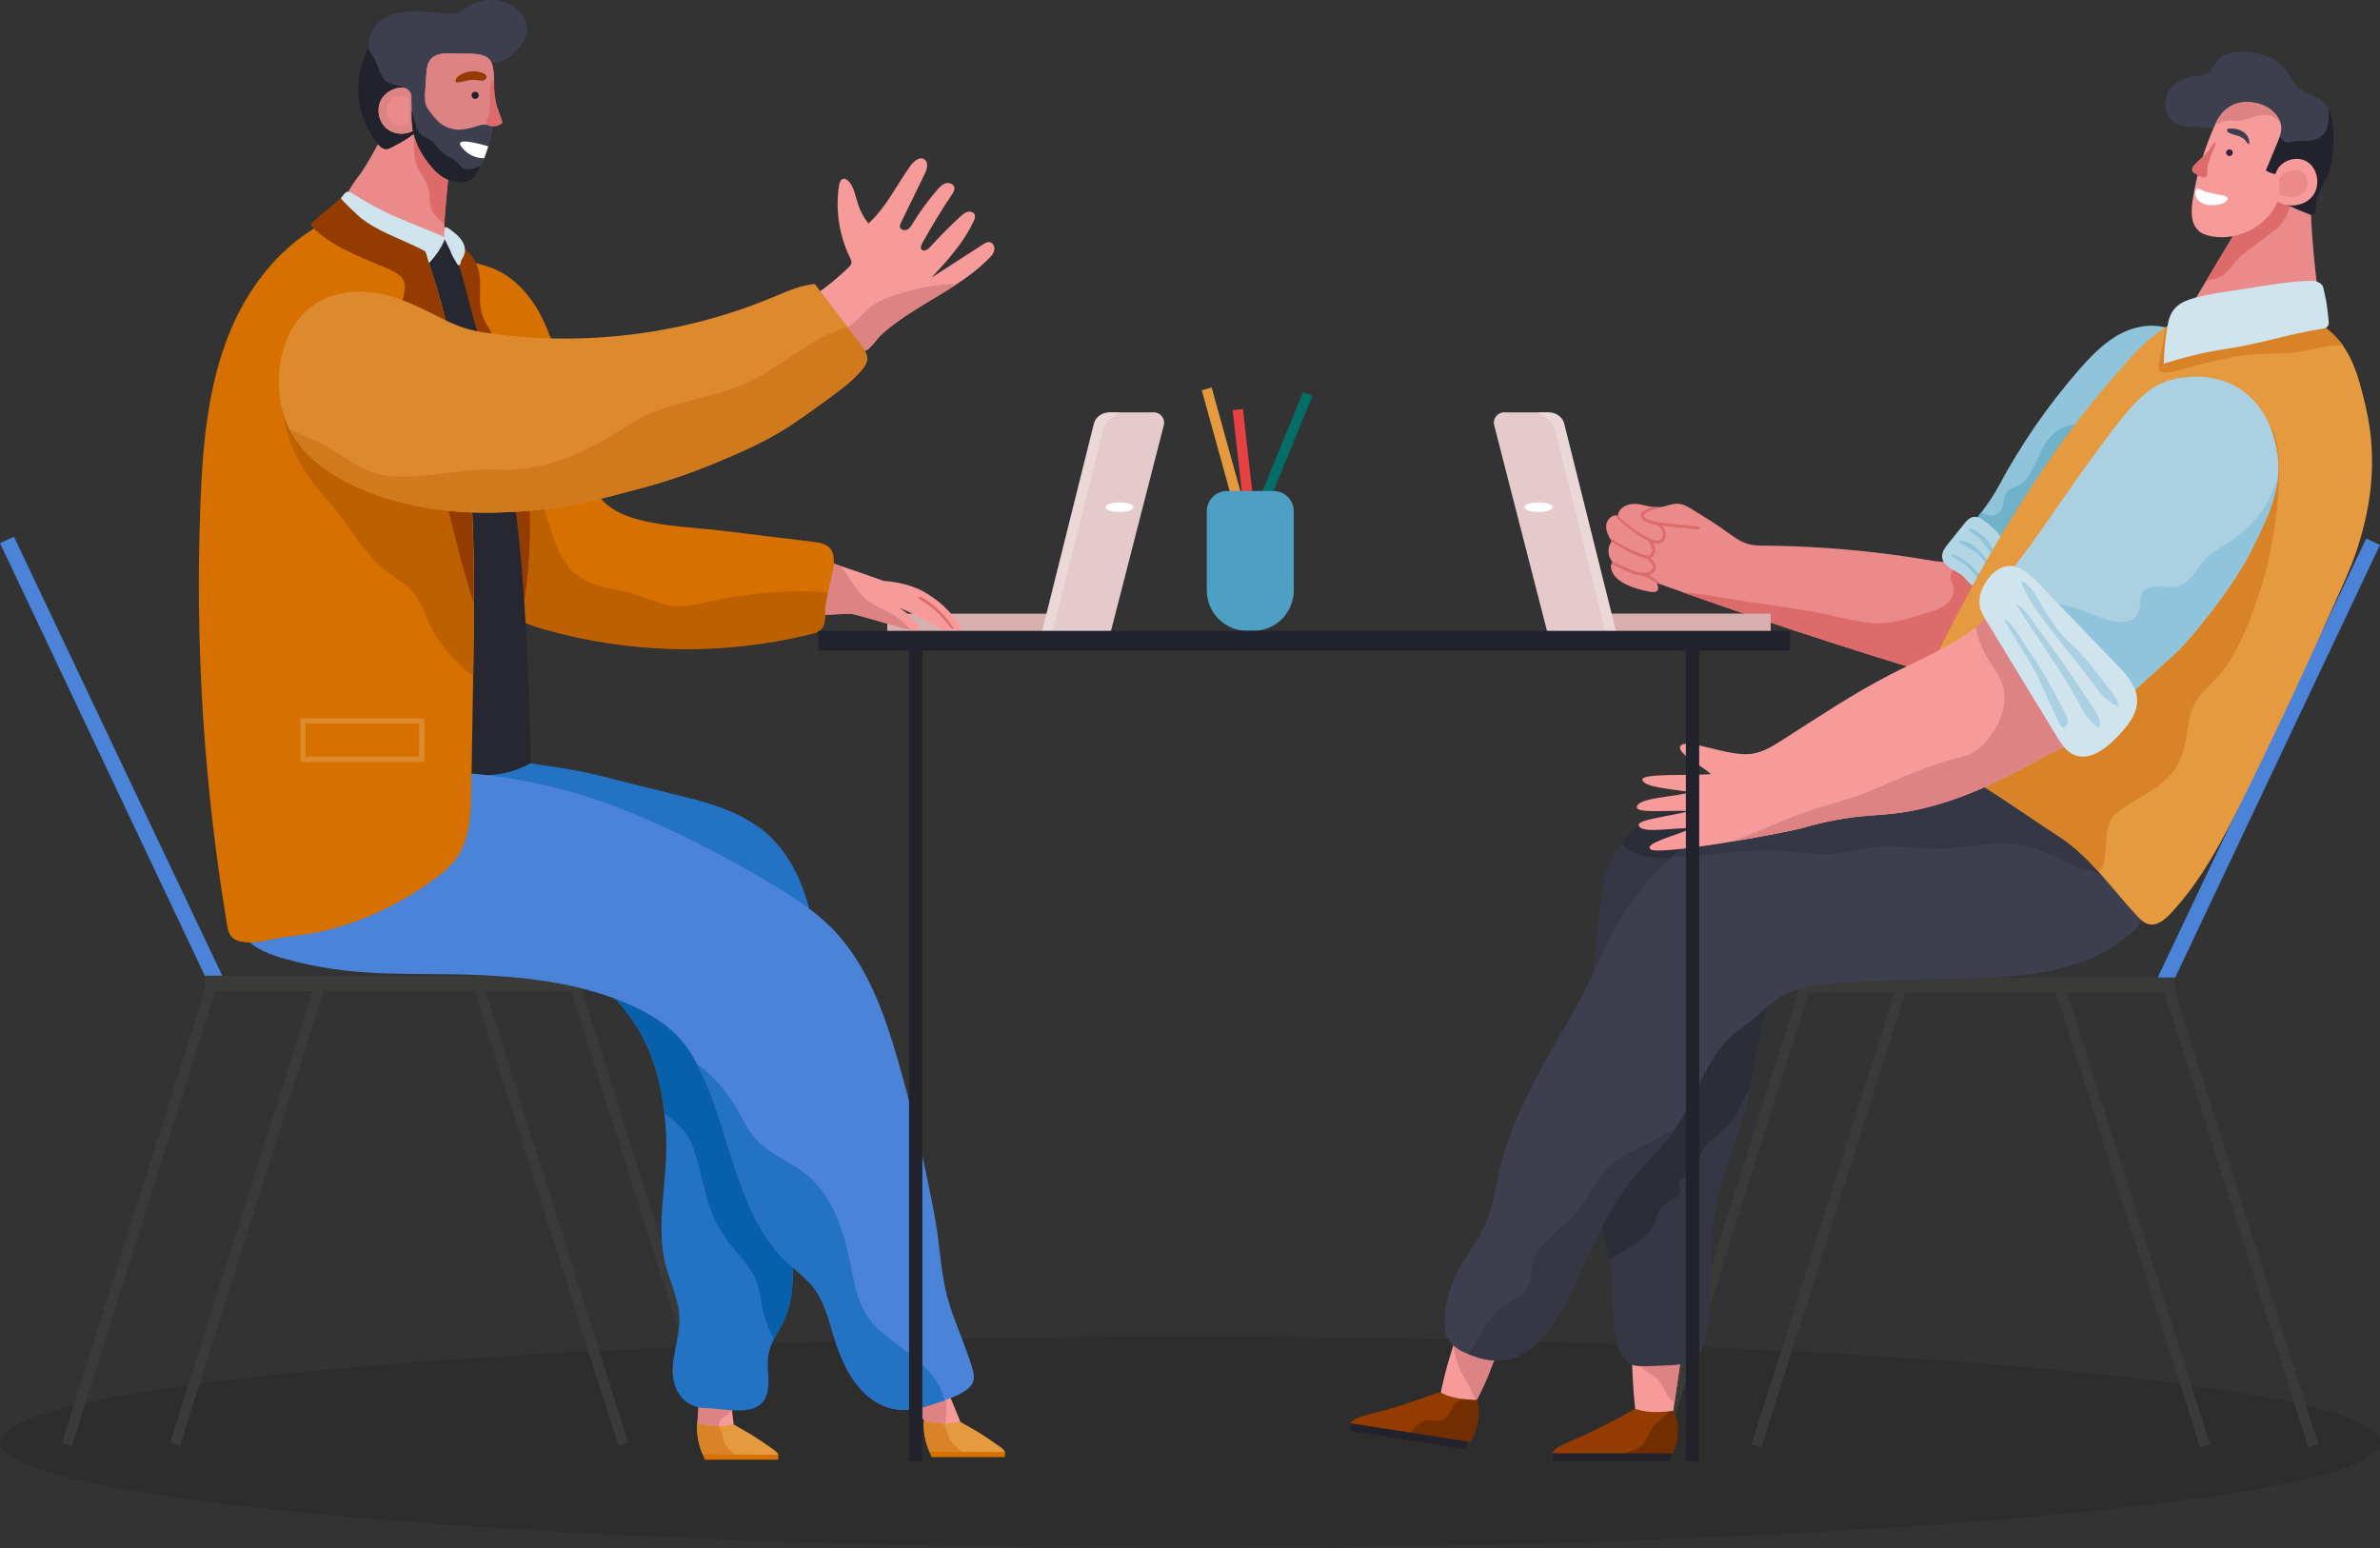 <?xml version="1.0" encoding="UTF-8"?>
<svg id="_レイヤー_2" data-name="レイヤー 2" xmlns="http://www.w3.org/2000/svg" width="200" height="130.08" viewBox="0 0 200 130.08">
  <rect x="0" y="0" width="200" height="130.08" fill="#333333" stroke="none"/>
  <g id="text">
    <g>
      <g id="Noutbuk">
        <rect x="74.56" y="51.57" width="13.94" height="1.65" fill="#d7afaf"/>
        <path d="M93.31,53.21h-5.33l4.6-17.91c.1-.38,.44-.65,.84-.65h3.54c.57,0,.98,.53,.84,1.08l-4.49,17.48Z" fill="#e4caca"/>
        <path d="M95.27,42.62c0,.22-.53,.4-1.19,.4s-1.19-.18-1.19-.4,.53-.4,1.19-.4,1.19,.18,1.19,.4Z" fill="#fff"/>
        <path d="M88.43,53.21h-.9c1.46-5.86,2.95-11.82,4.41-17.68,.04-.12,.13-.31,.3-.48,.35-.36,.81-.39,.93-.4,.31,0,.61,0,.92,0-.6,.38-1.02,.73-1.14,.9-.06,.08-.1,.16-.1,.16-.06,.12-.11,.25-.14,.39l-4.27,17.11Z" fill="#ebd7d7"/>
      </g>
      <path d="M0,121.2c0,4.9,44.77,8.87,100,8.87s100-3.97,100-8.87-44.77-8.87-100-8.87S0,116.3,0,121.2Z" opacity=".12"/>
      <g id="Kreslo">
        <rect x="187.83" y="81.84" width=".87" height="40.62" transform="translate(-22.05 61.58) rotate(-17.57)" fill="#3a3a39"/>
        <rect x="178.74" y="81.84" width=".87" height="40.62" transform="translate(-22.48 58.86) rotate(-17.57)" fill="#3a3a39"/>
        <rect x="133.42" y="101.72" width="40.62" height=".87" transform="translate(9.97 217.92) rotate(-72.45)" fill="#3a3a39"/>
        <rect x="125.32" y="101.72" width="40.62" height=".87" transform="translate(4.31 210.19) rotate(-72.45)" fill="#3a3a39"/>
        <rect x="151.07" y="82.14" width="31.72" height="1.29" transform="translate(333.85 165.58) rotate(180)" fill="#3a3a39"/>
        <polygon points="182.79 82.14 200 45.79 198.84 45.25 181.32 82.14 182.79 82.14" fill="#4a83d7"/>
      </g>
      <g id="Kreslo-2" data-name="Kreslo">
        <rect x="-8.57" y="101.56" width="40.62" height=".87" transform="translate(-89.07 82.51) rotate(-72.49)" fill="#3a3a39"/>
        <rect x=".52" y="101.56" width="40.62" height=".87" transform="translate(-82.71 91.16) rotate(-72.48)" fill="#3a3a39"/>
        <rect x="45.83" y="81.69" width=".87" height="40.62" transform="translate(-28.61 18.7) rotate(-17.55)" fill="#3a3a39"/>
        <rect x="53.94" y="81.69" width=".87" height="40.62" transform="translate(-28.23 21.15) rotate(-17.55)" fill="#3a3a39"/>
        <rect x="17.21" y="81.99" width="31.72" height="1.29" fill="#3a3a39"/>
        <polygon points="17.21 81.99 0 45.64 1.17 45.1 18.68 81.99 17.21 81.99" fill="#4a83d7"/>
      </g>
      <g id="Paren_" data-name="Paren&amp;apos;">
        <path d="M35.33,19.77c-1.3-.43-2.58-.91-3.78-1.54-.86-.46-1.67-.77-2.16-1.62-.09-.16-.15-.3-.19-.4,.06-.11,.17-.29,.3-.5,.4-.63,.75-1.06,.83-1.17,1.1-1.67,2.05-3.46,2.67-5.36,.06-.17,.13-.36,.3-.43,.21-.1,.45,.04,.64,.17,.97,.66,1.93,1.32,2.9,1.98,.38,.26,1.18,.6,1.42,.99,.27,.44-.07,.82-.35,1.75-.19,.65-.27,1.54-.43,3.33-.11,1.27-.17,1.9-.11,2.19,.08,.44,.27,1.04,.04,1.19-.1,.06-.23,.02-.29,0-.6-.18-1.19-.37-1.78-.56Z" fill="#ea8a8a"/>
        <path d="M37.48,16.95c-.08,.94-.13,1.54-.13,1.9-.48-.44-1.02-.82-1.16-1.48-.1-.44-.08-.9-.15-1.34-.06-.4-.24-.76-.45-1.1-.27-.45-.58-.88-.7-1.41-.15-.7-.07-1.42-.1-2.13-.04-.78-.26-1.53-.54-2.27,.86,.59,1.72,1.17,2.58,1.76,.38,.26,1.18,.6,1.42,.99,.27,.44-.07,.82-.35,1.75-.19,.65-.27,1.54-.43,3.33Z" fill="#dd6b6b"/>
        <path d="M43.54,4.11c.4-.46,.75-1.01,.77-1.62,.03-.75-.45-1.44-1.07-1.88-1.24-.88-3.06-.81-4.24,.15-.14,.12-.28,.24-.44,.31-.17,.07-.36,.08-.55,.08-.91,0-1.8-.15-2.71-.19-.9-.04-1.84,.02-2.66,.4-.82,.38-1.51,1.13-1.62,2.03-.02,.19-.02,.38-.06,.56-.05,.2-.14,.38-.23,.57-1.14,2.44-.73,5.53,1.02,7.57,.18,.21,.39,.42,.66,.43,.2,.01,.38-.08,.56-.18,.96-.51,1.96-1.05,2.62-1.91,.37-.48,.62-1.04,.86-1.59,.3-.68,.6-1.35,.9-2.03,.22-.5,.46-1.03,.9-1.37,.44-.35,1.03-.45,1.59-.47,.42-.02,.82,.02,1.21,.14,.25,.07,.46,.17,.72,.13,.7-.09,1.32-.65,1.76-1.16Z" fill="#3d3f4f"/>
        <path d="M30.72,4.52c.08-.16,.15-.32,.2-.49,.18,.35,.41,.68,.6,1.03,.36,.68,.42,1.59,1.2,1.94,.35,.15,.75,.12,1.09,.3,.49,.25,.72,.87,.96,1.34,.28,.56,.57,1.11,.94,1.6-.04,.07-.08,.14-.12,.2-.67,.86-1.66,1.4-2.62,1.91-.18,.09-.36,.19-.56,.18-.27-.02-.49-.23-.66-.43-1.75-2.05-2.16-5.14-1.02-7.57Z" fill="#21222b"/>
        <g>
          <path d="M40.67,13.3c-.13,.31-.29,.63-.53,.86-.52,.52-1.35,.6-2.04,.36-.69-.24-1.26-.74-1.75-1.27-.63-.69-1.19-1.45-1.65-2.26-.7,.4-1.65,.31-2.25-.23-.6-.53-.81-1.47-.5-2.21,.32-.74,1.13-1.24,1.93-1.17,.17,.01,.3,.09,.3,.09,.3,.17,.39,.52,.41,.64,.09,.06,.48,.32,.81,.28,.05,0,.15-.02,.22-.09,.07-.07,.08-.18,.09-.28,.04-.59,.08-1.18,.12-1.77,.03-.42,.07-.86,.31-1.2,.44-.59,1.31-.6,2.04-.55,.78,.05,2.17-.13,2.82,.37,.55,.43,.47,1.37,.5,1.99,.1,2.17,0,4.4-.84,6.43Z" fill="#f79a9a"/>
          <path d="M74.19,48.81c1.33,.07,2.34,.41,2.98,.68,0,0,2.15,.92,3.46,3.04,.17,.28,.16,.39,.12,.43-.1,.12-.51-.03-.86-.2-.08,.09-.2,.21-.38,.24-.28,.05-.52-.16-.6-.22-.83-.66-3.31-1.71-3.32-1.69,0,.01,.81,.44,1.42,1.31,.27,.39,.23,.48,.22,.51-.12,.22-1-.02-2.74-.53-2.83-.82-2.87-.82-3.12-.81-.88,.04-1.75,.07-2.63,.11-.05,0-.11,0-.17-.04-.44-.27-.12-1.27-.03-1.64,.27-1.17,1.07-1.44,1.05-2.39,0-.18-.03-.33-.06-.42,.22,.07,.44,.14,.65,.21,1.36,.45,2.69,.92,4.01,1.39Z" fill="#f79a9a"/>
          <path d="M79.83,117.36c-1.01,.24-2.12,.38-3.09,.74,.3,.41,.61,.83,.91,1.24,.05,.08,.11,.15,.19,.2,.07,.04,.15,.06,.23,.08,.5,.1,1.02,.16,1.53,.12,.09,0,1.12-.21,1.1-.27-.29-.7-.58-1.41-.86-2.11Z" fill="#f79a9a"/>
          <path d="M60.88,118.29c-.22-.03-1.05-.1-2.17-.13-.04,.49-.08,.98-.11,1.47,.24,.15,.85,.47,1.67,.44,.65-.02,1.13-.24,1.38-.38-.05-.44-.1-.87-.15-1.31-.04,0-.11-.02-.19-.03,0,0-.22-.04-.42-.07Z" fill="#f79a9a"/>
          <path d="M83.09,21.73c.2-.2,.41-.43,.46-.71,.06-.28-.1-.63-.38-.67-.2-.04-.39,.08-.57,.19-1.44,.93-2.88,1.86-4.32,2.79,1.34-1.45,2.69-2.93,3.53-4.72,.09-.18,.17-.4,.09-.58-.09-.21-.37-.29-.6-.23-.23,.06-.41,.22-.58,.38-.89,.82-1.75,1.68-2.56,2.58-.19,.21-.53,.42-.71,.21-.13-.15-.04-.37,.06-.55,.77-1.39,1.6-2.75,2.48-4.07,.12-.17,.24-.37,.21-.58-.05-.3-.43-.45-.72-.37-.29,.08-.51,.32-.71,.54-.77,.88-1.46,1.83-2.06,2.82-.13,.21-.27,.44-.49,.54-.22,.1-.55,.01-.6-.23-.02-.12,.03-.24,.09-.36,.66-1.36,1.33-2.72,1.99-4.08,.2-.41,.36-.98-.02-1.24-.39-.27-.89,.15-1.17,.54-1.17,1.63-2.05,3.5-3.53,4.85-.39-.49-.6-.92-.72-1.21-.39-.94-.43-1.87-1-2.39-.13-.12-.26-.18-.38-.16-.23,.03-.33,.31-.37,.54-.32,2.06,0,4.21,.91,6.08,.08,.15,.16,.32,.12,.49-.03,.14-.14,.25-.24,.35-.83,.81-1.73,1.54-2.68,2.21,.84,1.18,1.75,2.31,2.72,3.38,.25,.27,1.04,1.39,1.41,1.37,.31-.02,.98-1,1.22-1.23,1.77-1.64,3.95-2.74,5.96-4.03,1.13-.72,2.22-1.5,3.16-2.45Z" fill="#f79a9a"/>
        </g>
        <g>
          <path d="M40.67,13.3c-.13,.31-.29,.63-.53,.86-.52,.52-1.35,.6-2.04,.36-.69-.24-1.26-.74-1.75-1.27-.63-.69-1.19-1.45-1.65-2.26-.7,.4-1.65,.31-2.25-.23-.6-.53-.81-1.47-.5-2.21,.32-.74,1.13-1.24,1.93-1.17,.17,.01,.3,.09,.3,.09,.3,.17,.39,.52,.41,.64,.09,.06,.48,.32,.81,.28,.05,0,.15-.02,.22-.09,.07-.07,.08-.18,.09-.28,.04-.59,.08-1.18,.12-1.77,.03-.42,.07-.86,.31-1.2,.44-.59,1.31-.6,2.04-.55,.78,.05,2.17-.13,2.82,.37,.55,.43,.47,1.37,.5,1.99,.1,2.17,0,4.4-.84,6.43Z" fill="#dd8383"/>
          <path d="M68.54,50.01c.27-1.17,1.07-1.44,1.05-2.39,0-.18-.03-.33-.06-.42,.22,.07,.44,.14,.65,.21,.15,.05,.3,.11,.45,.16,.71,.82,1.22,1.93,1.97,2.63,.83,.78,2,1.07,2.91,1.75,.38,.28,.69,.62,.99,.98-.45-.09-1.12-.28-2.01-.54-2.83-.82-2.87-.82-3.12-.81-.88,.04-1.75,.07-2.63,.11-.05,0-.11,0-.17-.04-.44-.27-.12-1.27-.03-1.64Z" fill="#dd8383"/>
          <path d="M79.43,117.45c.24,.69,.04,1.52,.02,2.29-.46,.02-.93-.02-1.38-.12-.08-.02-.16-.04-.23-.08-.08-.05-.14-.13-.19-.2l-.91-1.24c.85-.31,1.79-.46,2.69-.65Z" fill="#dd8383"/>
          <path d="M58.71,118.16c1.13,.03,1.95,.1,2.17,.13,.2,.03,.42,.07,.42,.07,.08,.01,.15,.03,.19,.03h0c-.04,.12-.12,.3-.27,.44-.18,.17-.34,.17-.5,.31-.13,.1-.28,.3-.32,.71-.03,.11-.08,.18-.13,.22-.29,.25-.96,.07-1.67-.44,.04-.49,.08-.98,.11-1.47Z" fill="#dd8383"/>
          <path d="M72.75,26.15c.88-.88,1.97-1.23,3.14-1.56,1.29-.37,2.63-.67,3.97-.71,.17,0,.33,0,.5,.01-.15,.1-.29,.19-.44,.29-2.02,1.29-4.2,2.39-5.96,4.03-.24,.23-.91,1.21-1.22,1.23-.38,.02-1.17-1.1-1.41-1.37-.12-.13-.22-.26-.33-.39,.69-.38,1.2-.97,1.76-1.53Z" fill="#dd8383"/>
        </g>
        <path d="M46.23,28.23c.46,1.23,.78,2.52,1.1,3.79,.55,2.21,1.11,4.41,1.66,6.62,.7,2.8,1.8,4.26,4.62,5.01,2.37,.63,4.84,.67,7.25,.97,2.49,.3,4.99,.61,7.48,.91,.48,.06,1.01,.14,1.35,.48,.52,.52,.41,1.37,.26,2.08-.19,.93-.46,1.88-.58,2.82-.07,.6,.08,1.38-.31,1.9-.22,.28-.58,.38-.93,.46-7.33,1.81-15.14,1.67-22.4-.41-.91-.26-1.83-.56-2.62-1.09-2.19-1.46-2.91-4.3-3.4-6.89-1.36-7.24-2.19-14.56-3.03-21.88-.23-1.99,3.55-.92,4.73-.45,1.79,.72,3.16,2.26,4.05,3.98,.29,.55,.53,1.11,.74,1.69Z" fill="#d67000"/>
        <path d="M41.7,36.31c1,1.28,1.98,2.58,2.8,3.98,.43,.74,.82,1.5,1.14,2.29,.3,.74,.5,1.51,.75,2.27,.36,1.1,.82,2.21,1.63,3.05,.77,.79,1.79,1.22,2.84,1.48,.83,.2,1.67,.29,2.48,.56,.95,.31,1.88,.73,2.86,.92,.93,.18,1.86,.02,2.77-.17,1.01-.21,2-.45,3.03-.59,1.7-.22,3.42-.42,5.14-.42,.8,0,1.62,.03,2.42,.14-.08,.37-.15,.74-.2,1.11-.07,.6,.08,1.38-.31,1.9-.22,.28-.58,.38-.93,.46-7.33,1.81-15.14,1.67-22.4-.41-.91-.26-1.83-.56-2.62-1.09-2.19-1.46-2.91-4.3-3.4-6.89-.91-4.87-1.58-9.78-2.18-14.7,1.1,2.19,2.63,4.16,4.15,6.11Z" fill="#bc6000"/>
        <path d="M40.33,23.45c.04,.53,0,1.08,0,1.62,0,.91,.19,1.62,.68,2.38,.25,.4,.42,.85,.59,1.29,.58,1.5,1.03,3.05,1.43,4.61,.43,1.67,.8,3.37,1.06,5.08,.42,2.78,.75,7.02-.05,12.24-.73-8.8-2.01-14.13-2.82-16.93-1.95-6.71-2.56-8.22-2.56-8.22-.26-.63-2.36-4.75-1.7-5.12,.13-.07,.25,0,.38,0,.17,.02,.25,.02,.43,.01,.36-.02,.72,.13,1.02,.32,.69,.44,1.21,1.15,1.42,1.94,.07,.25,.1,.51,.12,.77Z" fill="#933b00"/>
        <path d="M35.92,19.92c.31,.06,.62,.13,.93,.19,.24,.05,.54,.07,.67-.13,.94,1.57,1.39,3.38,1.84,5.16,.66,2.66,1.57,5.22,2.22,7.9,.66,2.73,1.16,5.49,1.55,8.27,.78,5.61,1.1,11.26,1.3,16.92,.06,1.61,.11,3.22,.15,4.83,.02,.71,.04,1.44-.2,2.11-.28,.81-.9,1.45-1.55,2.03-1.43,1.27-3.04,2.33-4.77,3.13-.6,.28-1.27,.53-1.9,.34-.95-.28-1.35-1.4-1.53-2.38-.73-3.9-.27-7.91-.23-11.88,.09-9.34-2.14-18.54-4.48-27.59-.55-2.12-2.71-7.64-.99-9.57,.84-.95,2.28-.28,3.28-.07,1.24,.25,2.48,.51,3.72,.76Z" fill="#262731"/>
        <g>
          <path d="M37.22,19.89c.07,.04,.1,.09,.11,.11,.05,.11,0,.23-.03,.29-.56,1.27-1.67,2.24-1.67,2.24-.09,.08-.24,.21-.47,.26-.24,.05-.48-.03-.71-.11-2.47-.84-4.94-1.82-6.98-3.44-.12-.1-.25-.2-.28-.35-.05-.2,.08-.4,.21-.56,.46-.61,.91-1.23,1.37-1.84,.13-.16,.26-.38,.49-.38,.13,0,.23,.06,.27,.09,.49,.33,1.02,.61,1.52,.91,.19,.12,.38,.22,.75,.41,.37,.19,.74,.38,1.12,.55,.92,.42,4.01,1.64,4.3,1.8Z" fill="#cfe4ed"/>
          <path d="M37.39,19.09s.17,0,.2,.03c.75,.49,1.78,1.3,1.4,2.33-.08,.2-.22,.37-.27,.58-.01,.06-.02,.12-.05,.18-.03,.05-.09,.1-.15,.08-.05-.01-.07-.06-.1-.1-.22-.36-.46-.74-.59-1.15-.1-.22-.27-.56-.48-.98-.01-.07-.02-.13-.03-.17-.02-.2,0-.26,.06-.76,0-.01,0-.04,.02-.05Z" fill="#cfe4ed"/>
        </g>
        <path d="M34.7,10.99c-.07-.53-.11-1.05-.1-1.59,0-.08,0-.32-.02-.96,0-.05,0-.41,0-.46,.23,.03,.47,.07,.71,.11,.14,.03,.28,.05,.42,.08-.01,.18-.01,.46,.12,.76,.08,.18,.18,.3,.27,.42,.23,.33,.5,.65,.8,.93,.09,.09,.79,.64,1.71,.62,.62-.01,1.47-.3,1.57-.33,.12-.04,.41-.14,.78-.09,.19,.03,.35,.1,.44,.15-.05,.4-.14,.94-.32,1.57-.17,.58-.34,.99-.38,1.1-.44,1.05-.69,1.67-1.27,1.92-.54,.24-1.09,.09-1.41,0-.98-.27-1.55-.97-2.01-1.55-.75-.94-1.11-1.93-1.29-2.68Z" fill="#3d3f4f"/>
        <path d="M34.87,10.22c.1,.33,.15,.7,.39,.96,.21,.24,.51,.36,.77,.52,.38,.23,.63,.55,.91,.88,.28,.32,.56,.49,.95,.67,.4,.19,.58,.49,.89,.77,.48,.43,1.05,.08,1.6-.03-.29,.64-.53,1.04-.98,1.23-.54,.24-1.09,.09-1.41,0-.98-.27-1.55-.97-2.01-1.55-.75-.94-1.11-1.93-1.29-2.68-.07-.53-.11-1.05-.1-1.59,0-.03,0-.08,0-.14,.09,.32,.18,.64,.28,.96Z" fill="#21222b"/>
        <path d="M41.03,12.29c-.05,.17-.11,.35-.17,.54-.06,.17-.12,.32-.18,.47-.24,0-.82-.04-1.37-.44-.26-.19-.74-.64-.64-.85,.08-.17,.56-.23,2.36,.28Z" fill="#fff"/>
        <path d="M41.81,9.05c.12,.38,.28,.75,.39,1.14,.01,.05,.03,.1,0,.14-.02,.05-.06,.08-.1,.1-.29,.19-.67,.25-1,.14-.06-.02-.13-.05-.17-.1-.12-.14-.03-.34,.04-.51,.39-.88,.1-1.86,.25-2.78,.02-.12,.03-.48,.21-.42,.15,.05,.1,.56,.1,.68,.04,.54,.11,1.07,.26,1.59Z" fill="#dd6b6b"/>
        <path d="M40.52,6.78c-.12,0-.24-.02-.36-.04-.25-.04-.51-.04-.76,0-.32,.05-.63,.17-.95,.19-.04,0-.09,0-.12-.02-.04-.03-.05-.08-.05-.12,0-.2,.16-.35,.32-.45,.45-.29,1.02-.42,1.55-.32,.21,.04,.58,.13,.7,.32,.13,.22-.12,.43-.32,.44Z" fill="#933b00"/>
        <circle cx="39.93" cy="8.01" r=".3" fill="#21222b"/>
        <path d="M34.35,8.23c.01,.72,.03,1.45,.05,2.17-.09,.06-.46,.28-.93,.19-.53-.1-.88-.56-.98-1.01-.1-.48,.05-1.1,.57-1.4,.39-.22,.89-.2,1.3,.05Z" fill="#ea8a8a"/>
        <path d="M63.74,69.48c.21,.15,.41,.31,.61,.48,2.47,2.13,3.61,5.42,4.12,8.64,.73,4.57,.38,9.23-.38,13.78-.56,3.38-1.78,6.41-1.69,9.92,.07,2.94,.71,6.05-.54,8.71-.43,.92-1.08,1.75-1.27,2.74-.18,.9,.04,1.83-.03,2.75-.2,2.85-3.31,1.87-5.29,1.82-1.87-.05-2.83-1.58-2.74-3.38,.06-1.39,.59-2.74,.56-4.14-.04-1.75-.96-3.36-1.29-5.08-.61-3.13,.23-6.37,.19-9.55-.05-3.37-.62-6.8-2.38-9.73-2.5-4.15-7.02-6.69-11.61-8.24-2.83-.96-5.75-1.6-8.64-2.32-1.18-.3-6.53-.96-5.61-2.62,1.18-2.15,5.87-4.64,7.25-5.38,1.13-.61,2.74-1.53,4.62-2.84,.8,.12,2.09,.19,3.53-.28,.56-.18,1.03-.4,1.42-.62,1.03,.14,2.43,.35,4.08,.66,2.05,.39,2.23,.54,7.87,1.91,2.52,.61,5.14,1.27,7.22,2.79Z" fill="#2372c4"/>
        <path d="M48.44,79.59c2.02-.95,4.3-.42,6.36,.09,1.11,.27,2.22,.53,3.35,.7,.89,.13,1.78,.25,2.68,.37,1.72,.24,3.45,.52,5.07,1.19,1.14,.47,2.12,1.16,2.96,2.01,0,2.82-.31,5.65-.77,8.44-.56,3.38-1.78,6.41-1.69,9.92,.07,2.94,.71,6.05-.54,8.71-.24,.52-.55,1.02-.81,1.53-.47-.82-.81-1.7-.98-2.65-.19-1.04-.28-2.03-.84-2.96-.46-.77-1.11-1.41-1.66-2.11-.8-1.01-1.48-2.1-1.9-3.32-.39-1.14-.62-2.33-.94-3.49-.23-.86-.47-1.77-.94-2.54-.37-.6-.9-1.06-1.43-1.51-.18-.15-.36-.3-.54-.45-.27-2.49-.92-4.92-2.22-7.08-1.54-2.56-3.85-4.5-6.47-5.98,.4-.34,.83-.64,1.31-.87Z" fill="#085faa"/>
        <path d="M58.6,70.86c2.29,1.13,4.53,2.37,6.71,3.7,1.61,.99,3.19,2.04,4.53,3.37,3.03,3.04,4.5,7.27,5.68,11.4,1.24,4.32,2.26,8.71,3.07,13.13,.4,2.19,.46,4.63,1.08,6.76,.54,1.84,1.39,3.69,1.98,5.55,.14,.46,.29,.97,.1,1.41-.43,1.04-3.01,1.69-4.05,2.03-1.54,.5-3.17,.32-4.5-.68-1.66-1.25-2.54-3.28-3.14-5.27-.43-1.4-.78-2.88-1.67-4.04-.73-.96-1.77-1.63-2.61-2.5-3.7-3.81-4.44-10.25-6.54-14.94-.55-1.22-1.16-2.43-2.04-3.43-1.03-1.18-2.39-2.03-3.8-2.7-5.26-2.5-11.49-2.77-17.21-2.8-2.42-.01-4.84-.02-7.24-.3-1.63-.19-3.25-.5-4.84-.93-1.35-.37-2.75-.87-3.64-1.95-.09-.11-.17-.23-.16-.37,.01-.12,.09-.21,.17-.3,.82-.9,1.85-1.61,2.77-2.4,.89-.76,1.86-1.43,2.85-2.05,1.54-.97,3.22-2.04,4.97-2.59,5.11-1.6,7.01-2.24,8.06-4.29,.33-.65,.44-1.26,.48-1.67,1.06,.1,2.6,.27,4.45,.62,5.94,1.13,10.28,3.12,14.54,5.21Z" fill="#4a83d7"/>
        <path d="M59.18,89.88c1.06,.83,1.88,1.9,2.58,3.04,.71,1.17,1.21,2.41,2.27,3.32,.94,.8,2.08,1.32,3.11,1.99,2.63,1.73,3.68,4.88,4.3,7.83,.25,1.21,.43,2.45,.93,3.59,.38,.88,.94,1.61,1.65,2.24,.95,.85,2.05,1.51,3.01,2.36,1.03,.91,2.09,2.05,2.33,3.44-.64,.22-1.26,.4-1.66,.53-1.54,.5-3.17,.32-4.5-.68-1.66-1.25-2.54-3.28-3.14-5.27-.43-1.4-.78-2.88-1.67-4.04-.73-.96-1.77-1.63-2.61-2.5-3.7-3.81-4.44-10.25-6.54-14.94-.2-.44-.41-.88-.64-1.31,.2,.13,.4,.26,.58,.4Z" fill="#2372c4"/>
        <path d="M35.74,21.19c.36,1.04,.84,2.49,1.33,4.25,.43,1.56,1.04,4.32,1.65,8.02,1.3,7.97,1.17,16.09,1.03,24.17-.05,2.97-.1,5.94-.15,8.9-.03,1.9-.1,3.93-1.18,5.49-.52,.76-1.24,1.35-1.99,1.9-2.52,1.86-5.38,3.25-8.39,4.1-1.34,.38-2.64,.55-4.01,.71-1.22,.14-2.36,.62-3.61,.42-.35-.06-.71-.16-.95-.42-.25-.27-.33-.66-.39-1.03-1.95-11.68-2.7-23.55-2.24-35.38,.19-4.93,.62-9.95,2.51-14.51,1.36-3.28,3.58-6.32,6.56-8.3,1.46-.97,2.78-1.9,4.35-.98,1.76,1.03,3.58,1.93,5.48,2.66Z" fill="#d67000"/>
        <path d="M28.9,43.76c-1.06-1.44-2.36-2.7-3.31-4.22-.88-1.42-1.49-2.99-1.79-4.63-.15-.86-.22-1.74-.22-2.61,0-.43,.02-.86,.06-1.29,.01-.16,.01-.42,.03-.68,.01-.1,.02-.2,.04-.3,.04-.2,.1-.36,.22-.44,.17-.12,.56-.15,.76-.19,.21-.05,.42-.09,.63-.12,.47-.08,.94-.13,1.41-.16,.92-.06,1.84-.03,2.75,.06,3.11,.3,6.12,1.31,8.95,2.61,.1,.54,.19,1.09,.29,1.68,1.26,7.69,1.17,15.52,1.04,23.31-.15-.1-.29-.21-.43-.32-.7-.56-1.32-1.21-1.89-1.9-.73-.9-1.24-1.82-1.68-2.89-.31-.77-.67-1.52-1.25-2.12-.54-.56-1.22-.96-1.85-1.4-.58-.4-1.09-.9-1.56-1.44-.22-.26-.43-.53-.64-.79-.54-.71-1.04-1.45-1.55-2.14Z" fill="#bc6000"/>
        <path d="M37.85,43.55c-.74-2.9-1.5-5.78-2.21-8.69-.36-1.47-.72-2.93-1.08-4.4-.18-.72-.36-1.43-.54-2.15-.16-.63-.39-1.27-.37-1.94,.01-.52,.17-1.02,.27-1.53,.08-.41,.19-.85,0-1.25-.33-.72-1.42-1.03-2.08-1.32-1.92-.84-4.09-1.65-5.58-3.18-.06-.06-.12-.13-.11-.21,0-.08,.06-.14,.08-.17,.13-.14,1.09-.96,2.42-2.07-.08,.07,1.53,1.57,1.7,1.7,.65,.5,1.37,.9,2.11,1.25,1.06,.51,2.16,.93,3.19,1.48,.18,.1,.26,.63,.32,.83,.12,.34,.23,.69,.34,1.03,.27,.83,.51,1.67,.74,2.51,.43,1.56,1.04,4.32,1.65,8.02,.93,5.7,1.12,11.48,1.11,17.26-.75-2.36-1.36-4.77-1.97-7.17Z" fill="#933b00"/>
        <path d="M33.54,25.12c1.32,.48,2.57,1.13,3.82,1.75,1.17,.58,2.07,.88,3.39,1.08,2.69,.41,5.42,.56,8.14,.48,5.44-.17,10.85-1.3,15.88-3.38,.05-.02,.1-.04,.15-.06,1.15-.48,2.31-1.01,3.55-1.13,1.27,1.67,2.55,3.35,3.82,5.02,.31,.4,.63,.86,.57,1.36-.04,.33-.24,.62-.46,.87-.76,.9-1.72,1.6-2.67,2.3-3.55,2.58-4.61,3.43-9.89,5.6-3.11,1.28-5.61,1.93-7.7,2.47-1.72,.44-3.68,1-6.01,1.27-3.6,.41-7.26,.51-10.82-.17-4.44-.85-10.38-3.2-11.58-8.09-.72-2.93-.2-6.5,2.2-8.53,2.2-1.85,5.25-1.7,7.6-.84Z" fill="#dd8a2e"/>
        <path d="M25.94,36.77c.93,.39,1.78,.87,2.62,1.42,.8,.52,1.61,1.05,2.5,1.4,1.65,.66,3.5,.49,5.22,.3,1.86-.21,3.7-.5,5.58-.41,3.59,.16,6.83-1.23,9.84-3.06,.81-.49,1.58-1.04,2.44-1.45,.9-.43,1.85-.75,2.81-1.02,1.84-.52,3.72-.9,5.5-1.64,3.08-1.28,5.54-3.92,8.77-4.82,.35,.47,.71,.93,1.06,1.4,.31,.4,.63,.86,.57,1.36-.04,.33-.24,.62-.46,.87-.76,.9-1.72,1.6-2.67,2.3-3.55,2.58-4.61,3.43-9.89,5.6-3.11,1.28-5.61,1.93-7.7,2.47-1.72,.44-3.68,1-6.01,1.27-3.6,.41-7.26,.51-10.82-.17-3.95-.75-9.06-2.7-11-6.55,.53,.28,1.08,.51,1.63,.74Z" fill="#d1791d"/>
        <path d="M25.25,60.36h10.41v3.66h-10.41v-3.66Zm9.97,.43h-9.54v2.79h9.54v-2.79Z" fill="#dd8a2e"/>
        <g>
          <path d="M61.64,119.69c.52,.3,1.04,.6,1.56,.9,.17,.11,1.08,.7,1.76,1.19,.17,.12,.48,.34,.43,.54,0,.03-.02,.06-.05,.09-.15,.15-.86,.03-1.06,.03h-4.03c-.34,0-1.03,.13-1.18-.2-.37-.82-.54-1.73-.48-2.62,.25,.06,.5,.1,.75,.14,.1,.01,.44,.06,.76,.08,.33,.02,.86,0,1.53-.15Z" fill="#e69a3f"/>
          <path d="M80.69,119.47c.52,.3,1.04,.6,1.56,.9,.17,.11,1.08,.7,1.76,1.19,.17,.12,.48,.34,.43,.54,0,.03-.02,.06-.05,.09-.15,.15-.86,.03-1.06,.03h-4.03c-.34,0-1.03,.13-1.18-.2-.37-.82-.54-1.73-.48-2.62,.25,.06,.5,.1,.75,.14,.1,.02,.44,.06,.76,.08,.33,.02,.86,0,1.53-.15Z" fill="#e69a3f"/>
        </g>
        <g>
          <path d="M59.35,119.77c.1,.01,.44,.06,.76,.08,.08,0,.18,0,.29,0,.38,.44,.25,1.13,.61,1.63,.27,.38,.65,.62,.93,.96h-1.69c-.34,0-1.03,.13-1.18-.2-.37-.82-.54-1.73-.48-2.62,.25,.06,.5,.1,.75,.14Z" fill="#d88327"/>
          <path d="M78.4,119.55c.1,.02,.44,.06,.76,.08,0,0,.01,0,.02,0,.14,.13,.26,.27,.34,.47,.09,.22,.13,.46,.22,.68,.23,.56,.73,.85,1.14,1.27,.05,.06,.1,.12,.15,.18h-1.72c-.34,0-1.03,.13-1.18-.2-.37-.82-.54-1.73-.48-2.62,.25,.06,.5,.1,.75,.14Z" fill="#d88327"/>
        </g>
        <g>
          <path d="M78.28,122.44c2.06,0,4.12,0,6.17,0v-.42c-2.11,0-4.23-.02-6.34-.03,.06,.15,.11,.3,.17,.45Z" fill="#d67000"/>
          <path d="M59.23,122.66c2.06,0,4.11,0,6.17,0v-.42c-2.11,0-4.23-.02-6.34-.03,.06,.15,.11,.3,.17,.45Z" fill="#d67000"/>
        </g>
        <path d="M79.9,52.77c.09,.04,.19,.08,.28,.13-.19-.33-.43-.69-.74-1.05-.74-.88-1.56-1.43-2.16-1.75l-.1,.19c.63,.36,1.39,.91,2.11,1.71,.23,.26,.44,.52,.61,.78Z" fill="#dd6b6b"/>
      </g>
      <g id="Paren_-2" data-name="Paren&amp;apos;">
        <path d="M194.08,25.05c-.6,.12-1.08-.11-1.69,.11-.14,.05-.23,.1-.27,.11-2.04,.39-4.12,.51-6.19,.36-.63-.04-1.3-.11-1.86,.18,1.3-2.16,2.59-4.33,3.89-6.49,.55-.92,1.11-1.84,1.89-2.57,.78-.73,1.82-1.24,2.89-1.15,1.75,.15,1.41,1.78,1.49,3.09,.1,1.73,.26,3.45,.47,5.17,.05,.36,.07,.79-.21,1.03-.1,.09-.23,.13-.39,.16Z" fill="#ea8a8a"/>
        <path d="M191.75,18.73c-.49,.66-1.23,1.07-1.86,1.58-.59,.47-1.27,.88-1.79,1.41-.4,.41-.7,.91-1.14,1.28-.44,.37-1,.52-1.56,.58,.85-1.42,1.7-2.84,2.55-4.27,.55-.92,1.11-1.84,1.89-2.57,.78-.73,1.82-1.24,2.89-1.15,.14,.01,.25,.05,.36,.08-.47,1.01-.66,2.15-1.33,3.06Z" fill="#dd6b6b"/>
        <path d="M194.37,18.11c.27-.28,.22-.73,.27-1.11,.1-.85,.68-1.55,1-2.34,.31-.76,.37-1.59,.42-2.4,.09-1.32,.11-2.85-.9-3.72-.63-.55-1.55-.7-2.14-1.28-.38-.38-.58-.89-.9-1.32-.8-1.12-2.26-1.59-3.63-1.61-.83-.01-1.75,.17-2.24,.83-.23,.31-.36,.72-.67,.96-.35,.27-.84,.25-1.28,.3-.89,.1-1.75,.61-2.14,1.41-.39,.8-.21,1.88,.51,2.41,.71,.52,1.67,.4,2.54,.47,.7,.06,1.38,.24,2.01,.55,.46,.23,.9,.52,1.21,.94,.56,.74,.62,1.74,.99,2.58,.78,1.77,3.24,2.68,4.93,3.35Z" fill="#3d3f4f"/>
        <path d="M187.79,11.15c1.02-.34,2.97-1.27,3.63,.04,.14,.28,.4,.71,.74,.79,.08,.02,.11,0,.19-.02,.23-.05,.44-.1,.68-.11,.81-.04,1.86,.08,2.35-.73,.27-.45,.31-1.05,.31-1.56,0-.14-.02-.27-.03-.41,.49,.88,.48,2.05,.41,3.1-.06,.81-.12,1.65-.42,2.4-.32,.79-.9,1.49-1,2.34-.05,.39,0,.83-.27,1.11-1.68-.66-4.14-1.57-4.93-3.35-.37-.85-.44-1.84-.99-2.58-.29-.39-.71-.68-1.15-.9,.16-.05,.33-.08,.49-.13Z" fill="#21222b"/>
        <g>
          <path d="M191.69,10.94c-.03,.36-.17,.69-.3,1.02-.33,.79-.65,1.57-.98,2.36,.24,.16,.52,.27,.81,.31,.25-1.07,1.68-1.62,2.62-1.06,.94,.56,1.18,1.99,.52,2.87-.66,.88-2.03,1.08-2.95,.49-.91,2.07-3.34,3.34-5.55,2.93-.4-.07-.8-.2-1.1-.47-.67-.6-.64-1.64-.51-2.53,.34-2.25,1-4.46,1.96-6.53,.7-1.5,2.07-2.09,3.74-1.57,.92,.29,1.83,1.13,1.75,2.17Z" fill="#f79a9a"/>
          <path d="M140.61,118.56c-.25,.14-.71,.37-1.33,.41-.93,.06-1.61-.33-1.86-.49-.11-1-.19-2.06-.24-3.17-.05-1.04-.06-2.04-.05-2.98,1.45,.14,2.89,.28,4.34,.42-.1,.63-.2,1.27-.3,1.91-.2,1.32-.39,2.62-.56,3.91Z" fill="#f79a9a"/>
          <path d="M124.12,117.57s-.07,.12-.16,.2c-.21,.18-.47,.18-.59,.18-.39,0-1.25-.28-2.31-.84,.06-.34,.14-.68,.22-1.03,.3-1.3,.66-2.5,1.06-3.6,.81,.27,1.47,.45,1.93,.56,.69,.17,.98,.29,1.23,.54,.34,.34,.04,.75-.11,1.17-.36,.97-.78,1.92-1.26,2.83Z" fill="#f79a9a"/>
        </g>
        <g>
          <path d="M190.75,9.71c-.49-.14-1.01,0-1.49,.15-.46,.15-.86,.31-1.35,.29-.37-.01-.71-.05-1.06,.05-.26,.07-.49,.18-.71,.29,.02-.05,.04-.11,.07-.16,.7-1.5,2.07-2.09,3.74-1.57,.71,.22,1.41,.78,1.65,1.5-.24-.25-.51-.46-.85-.55Z" fill="#dd8383"/>
          <path d="M140.71,117.88c-.08-.07-.17-.14-.25-.22-.52-.5-.65-1.23-1.13-1.73-.28-.29-.65-.46-.98-.69-.35-.25-.67-.55-.92-.91-.11-.16-.21-.34-.29-.52,0-.51-.01-1,0-1.48,1.45,.14,2.89,.28,4.34,.42-.1,.63-.2,1.27-.3,1.91-.16,1.09-.31,2.16-.46,3.22Z" fill="#dd8383"/>
          <path d="M124.03,117.69c-.31-.68-.63-1.37-1.03-2.01-.52-.83-.76-1.76-.84-2.71,.06-.17,.11-.35,.17-.51,.81,.27,1.47,.45,1.93,.56,.69,.17,.98,.29,1.23,.54,.34,.34,.04,.75-.11,1.17-.36,.97-.78,1.92-1.26,2.83-.01,.03-.05,.08-.09,.13Z" fill="#dd8383"/>
        </g>
        <path d="M191.53,15c.01,.42,.02,.83,.03,1.25,.87,.55,1.87,.3,2.21-.3,.25-.44,.17-1.1-.22-1.44-.49-.42-1.46-.3-2.02,.49Z" fill="#ea8a8a"/>
        <path d="M185.72,13.29c-.11,.3-.22,.6-.22,.92,0,.23,.04,.51-.14,.64-.18,.14-.44,.02-.64-.1-.1-.06-.2-.12-.3-.19-.07-.04-.13-.08-.18-.15-.12-.19,.03-.43,.18-.59,.45-.48,1.02-.87,1.37-1.42,.11-.17,.21-.38,.4-.48,.06,.16-.14,.48-.2,.64-.09,.24-.18,.49-.27,.73Z" fill="#dd6b6b"/>
        <path d="M186.9,16.45c.14,.03,.32,.12,.3,.26,0,.04-.03,.08-.06,.12-.21,.27-.57,.35-.91,.39-.3,.03-.61,.04-.9-.04-.29-.08-.57-.25-.73-.51-.11-.19-.19-.52-.06-.72,.14-.24,.44,.02,.64,.09,.55,.2,1.14,.28,1.71,.41Z" fill="#fff"/>
        <path d="M188.46,11.04c.36,.23,.61,.65,.55,1.07-.13,0-.21-.15-.28-.26-.15-.22-.41-.35-.66-.43-.25-.08-.52-.14-.76-.26-.11-.06-.23-.16-.14-.29,.07-.1,.24-.07,.34-.07,.33,0,.66,.07,.94,.25Z" fill="#3d3f4f"/>
        <path d="M187.07,12.83c0,.15,.12,.28,.28,.28s.28-.12,.28-.28-.12-.28-.28-.28-.28,.12-.28,.28Z" fill="#3c1d3f"/>
        <path d="M142.2,67.17c-2.34,.79-4.75,1.86-6.16,3.89-1.26,1.81-1.52,4.11-1.75,6.31-.14,1.36-.28,2.72-.42,4.08-.51,4.96-1.02,9.95-.55,14.91,.28,2.96,1.05,5.83,1.73,8.73,.13,.57,.26,1.13,.33,1.71,.11,.95,.14,1.66,.14,1.93,.05,2.57,.11,5.05,1.42,5.86,.41,.25,1.07,.23,2.38,.18,1.58-.06,2.36-.09,2.96-.47,.88-.56,1.23-1.7,1.47-6.11,.14-2.47,.12-4.25,.16-4.74,.31-3.87,2.17-7.36,2.96-11.12,.71-3.37,1.05-7.31,2.72-10.4,1.28-2.36,3.62-3.94,5.98-5.22,4.47-2.41,9.41-4.13,13.18-7.53,.47-.43,.95-.91,1.09-1.54,.32-1.42-1.2-2.56-2.58-3.03-3.79-1.29-7.93-.79-11.8-.17-4.5,.72-8.92,1.25-13.27,2.73Z" fill="#353745"/>
        <g>
          <path d="M136.58,88.37c2.68-1.67,5.05-3.81,7.83-5.33,1.42-.77,2.94-1.36,4.55-1.59,.33-.05,.65-.07,.98-.08-.12,.18-.24,.36-.34,.55-1.49,2.75-1.92,6.17-2.5,9.27-.32,.78-.67,1.55-1.11,2.28-.54,.89-1.21,1.6-2.04,2.24-.59,.46-.99,.94-1.15,1.69-.12,.58,.18,1.46-.71,1.55-.29,.03-.59-.05-.83,.16-.21,.18-.23,.36-.13,.6,.2,.47-.02,.82-.45,1-.49,.2-1.08,.61-1.31,1.11-.13,.28-.2,.58-.31,.87-.17,.46-.46,.84-.82,1.18-.89,.82-2.05,1.3-3.02,2-.05-.26-.11-.52-.17-.77-.67-2.91-1.45-5.77-1.73-8.73-.2-2.1-.21-4.21-.14-6.31,1.19-.42,2.33-1,3.4-1.67Z" fill="#2b2d38"/>
          <path d="M157.19,74.2c-1.79-.61-3.62-1.16-5.48-1.5-2.42-.44-4.89-.57-7.35-.6-1.78-.03-3.6,.09-5.38-.06-1.04-.09-2.23-.38-2.73-1.24,1.43-1.86,3.72-2.87,5.95-3.63,4.35-1.47,8.76-2,13.27-2.73,3.87-.62,8.01-1.13,11.8,.17,1.38,.47,2.9,1.61,2.58,3.03-.14,.62-.62,1.11-1.09,1.54-2.81,2.52-6.25,4.12-9.67,5.77-.62-.28-1.25-.53-1.89-.75Z" fill="#2b2d38"/>
        </g>
        <path d="M175.45,80.62c-1,.41-2.04,.72-3.1,.94-2.59,.55-5.26,.6-7.91,.66-2.93,.06-5.85,.18-8.78,.32-1.57,.08-3.15,.15-4.65,.62-1.41,.44-2.28,1.21-3.33,2.18-.92,.85-2.02,1.38-2.85,2.39-1.72,2.09-2.49,4.77-3.98,7.02-.83,1.25-1.93,2.29-2.92,3.41-1.1,1.25-2.08,2.63-2.89,4.09-1.19,2.13-2.04,4.43-3.15,6.6-1.68,3.26-3.88,6.54-7.91,5.16-1.35-.46-2.42-.99-2.56-2.46-.15-1.56,.37-3.32,1.07-4.7,.72-1.42,1.77-2.65,2.39-4.12,.57-1.33,.75-2.79,1.07-4.21,.69-3.03,2.06-5.87,3.51-8.62,1.53-2.9,3.44-5.72,4.73-8.73,1.1-2.54,2.35-4.83,4.18-6.98,6.11-7.17,15.76-10.31,25.1-11.47,.63-.08,1.28-.15,1.89,0,.7,.18,1.29,.62,1.86,1.07,4.5,3.52,8.55,7.34,12.32,11.62,.29,.33,.6,.69,.65,1.13,.07,.61-.36,1.16-.8,1.58-1.13,1.09-2.49,1.91-3.95,2.51Z" fill="#3d3f4f"/>
        <g>
          <path d="M124.71,111.54c.49-.81,1.06-1.5,1.89-1.97,.72-.41,1.57-.82,1.9-1.64,.25-.62,.15-1.27,.26-1.91,.1-.56,.5-1.03,.87-1.44,.75-.82,1.67-1.46,2.45-2.25,1.42-1.43,1.96-3.49,3.62-4.71,.95-.7,2.09-1.17,3.14-1.71,.66-.34,1.3-.69,1.93-1.07-.82,1.2-1.88,2.21-2.84,3.3-1.1,1.25-2.08,2.63-2.89,4.09-1.19,2.13-2.04,4.43-3.15,6.6-1.68,3.26-3.88,6.54-7.91,5.16-.18-.06-.36-.13-.53-.2,.46-.74,.84-1.55,1.27-2.26Z" fill="#353745"/>
          <path d="M174.75,72.9c-1.4-.51-2.68-1.28-4.12-1.7-.93-.27-1.88-.37-2.84-.33-1.34,.05-2.65,.34-3.99,.43-1.54,.09-3.07-.12-4.61-.16-.71-.02-1.42,0-2.12,.1-.84,.12-1.63,.38-2.48,.46-1.46,.15-2.92-.03-4.37-.16-1.54-.14-3.03-.08-4.56,.08-1.32,.14-2.63,.33-3.96,.36-.39,0-.78,0-1.16-.03,6.09-5.6,14.63-8.21,22.94-9.24,.63-.08,1.28-.15,1.89,0,.7,.18,1.29,.62,1.86,1.07,3.93,3.07,7.5,6.39,10.86,10.03-1.12-.26-2.24-.52-3.32-.91Z" fill="#353745"/>
        </g>
        <path d="M148.43,45.85c-.56,0-1.12,0-1.66-.18-.61-.2-1.13-.6-1.66-.98-.94-.68-1.92-1.28-2.9-1.88-.36-.22-.75-.45-1.17-.48-.53-.04-1.03,.23-1.56,.29-.68,.07-1.33-.23-2.01-.28-.68-.05-1.5,.33-1.5,1.01-.46-.18-.95,.29-1,.78-.04,.49,.21,.95,.46,1.37-.38,.49-.35,1.27,.08,1.72-.18,.22-.17,.49-.06,.76,.08,.18,.16,.41,.53,.71,.15,.13,.72,.58,2.05,.9,.65,.16,1.09,.25,1.25,.04,.13-.17,.03-.45-.05-.64,4.79,1.72,9.74,3.41,14.85,5.06,3.72,1.2,7.38,2.32,10.98,3.38,2.14-3.75,3.63-6.28,4.14-6.93,.06-.08,.26-.34,.26-.68,0-.46-.42-.79-.81-1.03-1-.61-2.2-1.28-3.39-1.43-1.02-.13-2.01-.09-3.04-.27-2.9-.49-5.81-.84-8.74-1.04-1.68-.12-3.36-.18-5.04-.2Z" fill="#ea8a8a"/>
        <path d="M147.15,50.6c2.45,.39,4.89,.65,7.31,1.24,1.12,.27,2.26,.53,3.42,.53,1.14,0,2.23-.31,3.31-.65,.75-.24,1.73-.45,2.35-.94,.47-.37,.78-1.01,.59-1.58-.06-.2-.18-.38-.21-.59-.03-.26,.19-.94,.38-1.12,.28-.25,.54-.17,.94-.12,1.18,.15,2.38,.82,3.39,1.43,.39,.24,.82,.57,.81,1.03,0,.34-.2,.6-.26,.68-.51,.65-2,3.18-4.14,6.93-3.6-1.06-7.26-2.19-10.98-3.38-4.36-1.4-8.6-2.84-12.73-4.31,1.95,.2,3.87,.55,5.81,.86Z" fill="#dd6b6b"/>
        <g>
          <path d="M142.79,44.49l.02-.24-2.52-.25c-.59-.06-1.21-.12-1.77-.33-.19-.07-.41-.22-.38-.39,.03-.15,.22-.23,.39-.29,.31-.13,.63-.26,.94-.38-.18,0-.35,0-.53-.01-.16,.05-.33,.11-.49,.16-.23,.08-.51,.2-.56,.48-.05,.31,.24,.55,.53,.66,.59,.23,1.22,.29,1.83,.35l2.52,.25Z" fill="#dd6b6b"/>
          <path d="M139.22,48.99c.09,.03,.18,.06,.27,.1-.11-.15-.28-.34-.53-.52-.35-.26-.69-.37-.91-.42-.08,.05-.16,.11-.24,.16,.23,.07,.5,.17,.78,.31,.24,.12,.45,.25,.63,.37Z" fill="#dd6b6b"/>
          <path d="M139.27,45.68c.16,0,.3-.04,.42-.13,.25-.17,.36-.52,.27-.85-.07-.26-.25-.49-.52-.69-.06,.04-.12,.07-.19,.11,.05,.03,.42,.24,.47,.65,0,.04,.05,.42-.17,.59-.16,.13-.43,.11-.86-.07-1-.42-2.13-1.38-2.73-1.93-.04-.02-.1-.03-.17-.04-.05,0-.09,0-.12,0,.46,.44,.86,.8,1.18,1.06,0,0,.59,.49,1.74,1.12,.11,.06,.36,.18,.68,.18Z" fill="#dd6b6b"/>
          <path d="M138.46,46.92c.07,0,.14,0,.2-.03,.33-.11,.47-.48,.42-.78-.04-.26-.12-.46-.39-.83l-.22,.16c.13,.09,.32,.45,.37,.71,.03,.19-.06,.44-.26,.51-.14,.05-.3,0-.45-.05-.96-.29-2.06-.9-2.9-1.46l.19,.35c.85,.57,1.65,1.04,2.63,1.35,.12,.04,.26,.07,.4,.07Z" fill="#dd6b6b"/>
          <path d="M138.12,48.39c.31,0,.59-.09,.8-.25,.09-.07,.15-.14,.19-.23,.11-.24-.03-.5-.09-.63-.19-.38-.54-.56-.69-.62-.06,.07-.11,.14-.17,.21,.16,.07,.48,.23,.65,.54,.05,.09,.14,.25,.08,.39-.02,.05-.06,.09-.12,.13-.18,.14-.43,.21-.72,.2-.41-.03-.72-.14-.8-.18-.53-.22-1.1-.47-1.74-.74-.03,.06-.07,.12-.1,.18,.81,.41,1.45,.68,1.77,.8,.21,.08,.51,.17,.86,.19,.03,0,.06,0,.08,0Z" fill="#dd6b6b"/>
        </g>
        <path d="M164.21,46.33c.26-.43,.51-.87,.77-1.24,1.03-1.48,2.14-2.67,2.99-4.27,1.88-3.51,4.16-6.81,6.79-9.81,1.04-1.18,2.16-2.34,3.58-3.04,.92-.45,1.98-.69,3-.57,.57,.07,1.89,.33,2.34,.7,.95,.79,.11,4.29-1.68,4.95-.82,.3-1.23-.04-2.31,.05-2.24,.19-3.13,3.75-5.18,8.02,0,0-1.19,3.89-6.91,9.95-1.03-1.65-2.16-3.24-3.37-4.76Z" fill="#8fc4da"/>
        <path d="M164.99,45.08c.5-.71,1.01-1.36,1.51-2.02,.57,.29,1.13,.5,1.6-.13,.16-.22,.24-.44,.27-.71,.05-.5,.17-.91,.64-1.15,.29-.14,.55-.24,.78-.38h0s0,0,0,0c.18-.11,.36-.25,.52-.46,.84-1.1,1.08-2.53,2.04-3.57,.76-.82,1.74-1.06,2.82-1.06,.61,0,1.22,.02,1.83,0-.75,1.44-1.49,3.39-2.5,5.52,0,0-1.19,3.89-6.91,9.95-1.03-1.65-2.16-3.24-3.37-4.76,.26-.43,.51-.87,.77-1.24Z" fill="#6fb2c9"/>
        <path d="M166.86,43.85c-.31-.25-.68-.49-1.07-.4-.32,.07-.56,.34-.76,.6-.44,.55-.88,1.09-1.32,1.64-.26,.32-.54,.69-.51,1.11,.03,.42,.36,.75,.72,.97,.35,.22,.75,.38,1.06,.67,.32,.3,.55,.75,.98,.83,.3,.06,.61-.09,.82-.32,.21-.22,.34-.51,.46-.79,.3-.69,1.06-1.77,1.07-2.52,0-.67-.96-1.4-1.44-1.79Z" fill="#b3d6e4"/>
        <g>
          <path d="M167.51,46.75c.14,.2,.31,.42,.55,.47-.02-.16-.1-.29-.18-.43-.2-.33-.4-.66-.61-.99-.11-.18-.22-.36-.36-.52-.29-.32-1.05-.92-1.51-.85,.13,.28,.6,.49,.82,.71,.48,.48,.9,1.05,1.29,1.6Z" fill="#8fc4da"/>
          <path d="M166.13,46.08c-.35-.33-.79-.58-1.26-.66-.07-.01-.15-.01-.2,.04-.07,.1,.05,.21,.16,.27,.67,.34,1.39,.68,1.82,1.3,.14,.2,.27,.46,.53,.53-.09-.52-.68-1.13-1.05-1.48Z" fill="#8fc4da"/>
          <path d="M164.02,46.56c-.04,.09,.04,.19,.12,.25,.23,.19,.51,.3,.76,.46,.42,.27,.75,.65,1.06,1.03,.09,.1,.34,.51,.48,.53,.37,.05,.07-.36-.01-.46-.64-.76-1.43-1.52-2.4-1.8Z" fill="#8fc4da"/>
        </g>
        <path d="M198.79,34.16c1.25,5.19,.02,9.53-.51,11.34-.43,1.47-.89,2.48-1.41,3.67-2.64,5.98-5.4,11.91-8.29,17.77-1.72,3.48-3.52,7-6.18,9.83-.49,.52-1.15,1.07-1.85,.89-.39-.1-.69-.4-.97-.7-2.22-2.37-3.89-4.95-6.6-6.71-3.31-2.14-6.38-4.45-9.94-6.22-1.31-.65-2.85-1.55-2.87-3.01-.01-.59,.25-1.15,.5-1.68,4.71-9.97,10.01-19.8,17.3-28.07,1.2-1.36,2.99-3.68,6.14-4.8,2.22-.79,4.23-.7,5.16-.66,1.68,.09,4.18,.21,6.24,1.81,2.11,1.63,2.66,3.95,3.29,6.54Z" fill="#e69a3f"/>
        <path d="M192.66,29.64c-1.61,.13-3.21,.04-4.81,.32-1.6,.29-3.17,.72-4.74,1.13-.4,.11-.82,.21-1.23,.22-.29,0-.46-.08-.46-.4-.01-.62,.19-1.28,.31-1.89,.09-.49,.19-1,.24-1.52,.64-.4,1.35-.77,2.15-1.05,2.22-.79,4.23-.7,5.16-.66,1.68,.09,4.18,.21,6.24,1.81,.55,.43,1,.91,1.37,1.42-1.42-.08-2.77,.48-4.21,.59Z" fill="#d88327"/>
        <path d="M161.81,60.34c3.04-2.68,5.88-5.57,8.85-8.33,1.51-1.4,3.04-2.78,4.65-4.06,1.62-1.29,3.32-2.47,4.99-3.69,.79-.58,1.58-1.17,2.35-1.78,.46-.37,.95-.73,1.35-1.16,.74-.81,1.34-1.74,1.96-2.63,.7-1,1.39-2.03,2.25-2.9,.58-.59,1.26-1.08,2.06-.55,.67,.44,.92,1.32,1.07,2.06,.21,1.06,.21,2.16,.17,3.23-.09,2.18-.42,4.35-.87,6.48-.17,.79-.37,1.55-.62,2.32-.59,1.82-1.24,3.63-2.14,5.33-.45,.86-.98,1.63-1.65,2.34-.58,.61-1.2,1.19-1.67,1.89-.53,.8-.63,1.77-.76,2.7-.13,.96-.36,1.89-.85,2.74-.72,1.25-1.88,1.98-3.1,2.68-.56,.32-1.13,.65-1.64,1.05-.34,.26-.73,.54-.9,.94-.35,.8-.3,1.79-.39,2.65-.05,.42-.08,.94-.31,1.31-.09,.14-.2,.21-.31,.24-.98-1.08-2.02-2.09-3.3-2.92-3.31-2.14-6.38-4.45-9.94-6.22-1.12-.56-2.4-1.29-2.76-2.41,.51-.43,1.03-.85,1.53-1.29Z" fill="#d88327"/>
        <path d="M159.06,68.37c-1.1,.12-2.21,.16-3.31,.3-2.19,.29-3.78,.76-4.22,.89-1.81,.5-12.44,2.41-12.84,1.79-.56-.51,2.3-1.17,3.45-1.75-1.48-.08-4.28,.51-4.43-.25-.16-.49,2.81-.79,4.22-1.19-1.46-.11-4.38,.22-4.38-.32,0-.81,3.01-.84,4.52-1.27-1.72-.3-4.01-.4-4.06-1.08,.1-.51,3.84-.3,5.77-.44-.86-.78-2.86-1.73-2.58-2.35,.49-.79,4.05,.97,6.09,.63,.9-.15,1.69-.64,2.46-1.13,3.01-1.92,5.98-3.92,9.16-5.55,2.58-1.32,5.33-2.42,7.54-4.3,.79-.67,1.8-1.5,2.74-1.05,.48,.23,.76,.73,1.01,1.21,1.15,2.21,2.3,4.43,3.44,6.64,.51,.97,1.47,2.03,.84,2.85-.55,.72-2.13,1.26-2.93,1.71-3.88,2.19-8.01,4.16-12.49,4.67Z" fill="#f79a9a"/>
        <path d="M147.31,70.03c1.48-.6,2.93-1.28,4.44-1.8,1.36-.47,2.75-.83,4.11-1.28,1.4-.47,2.74-1.12,4.1-1.68,1.33-.55,2.69-1.06,4.07-1.46,.51-.14,1.06-.22,1.54-.44,.37-.17,.7-.42,.99-.71,1.18-1.14,2.23-3.19,1.79-4.87-.28-1.09-1.09-1.97-1.6-2.96-.35-.68-.54-1.41-.77-2.13,.15-.12,.3-.23,.44-.35,.79-.67,1.8-1.5,2.74-1.05,.48,.23,.76,.73,1.01,1.21,1.15,2.21,2.3,4.43,3.44,6.64,.51,.97,1.47,2.03,.84,2.85-.55,.72-2.13,1.26-2.93,1.71-3.88,2.19-8.01,4.16-12.49,4.67-1.1,.12-2.21,.16-3.31,.3-2.19,.29-3.78,.76-4.22,.89-.81,.22-3.38,.73-6.02,1.16,.6-.22,1.2-.45,1.8-.69Z" fill="#dd8383"/>
        <path d="M195.04,23.86c-.29-.25-.66-.26-.83-.26-1.63,0-4.81,.55-5.18,.61-1.57,.27-4.44,.55-5.65,1.22-.3,.16-.48,.34-.59,.45-.44,.48-.56,1.04-.64,1.48-.23,1.26-.3,2.46-.32,3.2,2.24-.72,4.08-1.07,5.34-1.26,2.66-.39,5.23-1.25,7.88-1.66,.1-.02,.42-.02,.57-.24,.09-.14,.08-.3,.07-.39-.14-1.37-.22-1.74-.22-1.74-.23-1.05-.21-1.22-.43-1.41Z" fill="#cfe4ed"/>
        <path d="M167.27,49.96c.56-.62,1.11-1.25,1.63-1.89,.88-1.09,1.7-2.22,2.51-3.36,2.2-3.12,2.65-3.86,4.05-5.77,3.03-4.15,4.54-6.22,6.63-6.91,.41-.14,3.4-1.07,6.07,.61,2.45,1.55,2.99,4.27,3.15,5.06,.57,2.91-.48,5.27-1.96,8.25-1.27,2.56-3,4.86-4.82,7.06-.62,.75-1.26,1.49-1.99,2.14-2.49,2.21-4.79,4.51-7.48,6.46-2.72-3.8-5.56-7.53-7.79-11.64Z" fill="#aad0e2"/>
        <path d="M171.55,50.73c1.29-.08,2.47,.17,3.65,.65,.82,.33,1.66,.7,2.54,.84,.6,.1,1.29,.07,1.73-.42,.21-.24,.33-.55,.37-.86,.05-.36-.03-.8,.16-1.12,.3-.51,1.13-.56,1.65-.54,.42,.02,.84,.1,1.26,.02,1.03-.2,1.6-1.36,2.21-2.1,.78-.95,2-1.41,2.95-2.18,.91-.74,1.79-1.58,2.38-2.61,.42-.72,.69-1.51,.96-2.3-.19,1.91-1.01,3.71-2.07,5.83-1.27,2.56-3,4.86-4.82,7.06-.62,.75-1.26,1.49-1.99,2.14-2.49,2.21-4.79,4.51-7.48,6.46-2.42-3.38-4.93-6.71-7.03-10.3,1.17-.23,2.33-.5,3.52-.57Z" fill="#8fc4da"/>
        <g>
          <path d="M140.41,122.47c-.07,.13-1.74,0-1.9,0h-7.07c-.23,0-.8,.09-.94-.13-.29-.47,.87-.97,1.15-1.09,1.88-.8,3.72-1.71,5.49-2.72,.09-.05,.18-.1,.28-.11,.11-.01,.22,.03,.32,.06,.52,.16,1.04,.17,1.58,.18,.09,0,1.31-.07,1.29-.1,.1,.21,.18,.44,.25,.7,.36,1.4-.17,2.64-.45,3.21Z" fill="#933b00"/>
          <path d="M123.29,121.47c-.09,.12-1.72-.27-1.88-.29-1.64-.26-3.28-.51-4.92-.77-.69-.11-1.38-.22-2.08-.33-.22-.04-.81-.04-.91-.27-.22-.51,1.01-.82,1.31-.89,1.98-.5,3.94-1.11,5.85-1.84,.1-.04,.2-.07,.3-.07,.11,0,.21,.06,.31,.11,.48,.24,1.01,.33,1.53,.43,.09,.02,1.3,.13,1.29,.1,.06,.22,.11,.46,.14,.73,.13,1.44-.57,2.59-.94,3.1Z" fill="#933b00"/>
        </g>
        <g>
          <path d="M136.09,122.3c.58-.34,1.29-.32,1.81-.78,.62-.54,.72-1.44,1.33-2,.33-.31,.76-.53,.99-.91,.22-.02,.4-.04,.39-.05,.1,.21,.18,.44,.25,.7,.36,1.4-.17,2.64-.45,3.21-.07,.13-1.74,0-1.9,0h-2.64c.08-.06,.15-.12,.23-.17Z" fill="#722e00"/>
          <path d="M118.9,119.97c.34-.38,.68-.62,1.2-.62,.3,0,.61,.07,.91,.03,.65-.1,.82-.8,1.15-1.27,.2-.29,.46-.44,.76-.54,.32,.04,1.18,.11,1.18,.09,.06,.22,.11,.46,.14,.73,.13,1.44-.57,2.59-.94,3.1-.09,.12-1.72-.27-1.88-.29-1.07-.17-2.14-.34-3.21-.5,.26-.21,.48-.45,.7-.7Z" fill="#722e00"/>
        </g>
        <g>
          <path d="M130.5,122.79h9.77c.1-.22,.2-.44,.3-.66-3.38,0-6.75,0-10.13,0,.02,.22,.04,.43,.06,.65Z" fill="#21222b"/>
          <path d="M113.45,120.25c3.22,.5,6.43,1.01,9.65,1.51,.13-.2,.26-.4,.39-.6-3.33-.52-6.67-1.04-10-1.56-.01,.22-.02,.43-.04,.65Z" fill="#21222b"/>
        </g>
        <path d="M172.23,49.99c1.89,1.96,3.78,3.93,5.68,5.89,.79,.81,1.62,1.74,1.68,2.87,.06,1.23-.82,2.29-1.67,3.17-.98,1.02-2.37,2.07-3.65,1.5-.66-.29-1.08-.94-1.45-1.56-1.96-3.22-3.92-6.43-5.88-9.65-.25-.42-.51-.85-.59-1.33-.2-1.26,.97-3.1,2.28-3.31,1.4-.23,2.75,1.54,3.61,2.42Z" fill="#cfe4ed"/>
        <g>
          <path d="M175.86,57.4c.59,.8,1.23,1.69,2.2,1.95-.1-.56-.46-1.03-.82-1.48-.34-.43-.67-.86-1.01-1.29-.57-.73-1.14-1.46-1.8-2.1-.32-.31-.66-.6-.96-.93-.7-.73-1.22-1.6-1.76-2.45-.36-.57-1.15-2.16-1.86-2.24,.48,1.55,1.79,3.09,2.76,4.37,1.07,1.4,2.2,2.75,3.25,4.17Z" fill="#aad0e2"/>
          <path d="M174.64,59c.44,.82,.92,1.7,1.74,2.15,.24-.48-.07-1.03-.36-1.48-.38-.57-.76-1.14-1.14-1.71-.44-.67-.89-1.33-1.34-1.99-.64-.93-1.3-1.83-1.99-2.73-.5-.65-1.33-2.17-2.1-2.44,1.68,2.76,3.64,5.31,5.19,8.18Z" fill="#aad0e2"/>
          <path d="M173.33,61.15c.25-.02,.42-.28,.43-.53,0-.25-.11-.48-.23-.7-.46-.89-.92-1.78-1.41-2.64-.55-.97-1.15-1.92-1.79-2.84-.45-.65-1.18-2.09-1.92-2.39,.83,1.52,1.83,2.95,2.66,4.47,.24,.44,2.06,4.65,2.27,4.64Z" fill="#aad0e2"/>
        </g>
      </g>
      <g id="Noutbuk-2" data-name="Noutbuk">
        <rect x="134.86" y="51.57" width="13.94" height="1.65" transform="translate(283.66 104.78) rotate(180)" fill="#d7afaf"/>
        <path d="M130.05,53.21h5.33l-4.6-17.91c-.1-.38-.44-.65-.84-.65h-3.54c-.57,0-.98,.53-.84,1.08l4.49,17.48Z" fill="#e4caca"/>
        <path d="M128.1,42.62c0,.22,.53,.4,1.19,.4s1.19-.18,1.19-.4-.53-.4-1.19-.4-1.19,.18-1.19,.4Z" fill="#fff"/>
        <path d="M134.94,53.21h.9c-1.46-5.86-2.95-11.82-4.41-17.68-.04-.12-.13-.31-.3-.48-.35-.36-.81-.39-.93-.4-.31,0-.61,0-.92,0,.6,.38,1.02,.73,1.14,.9,.06,.08,.1,.16,.1,.16,.06,.12,.11,.25,.14,.39l4.27,17.11Z" fill="#ebd7d7"/>
      </g>
      <g id="Stakan">
        <polygon points="106.3 42.99 105.51 42.66 109.5 32.95 110.29 33.28 106.3 42.99" fill="#036d67"/>
        <polygon points="103.71 42.62 100.99 32.8 101.82 32.56 104.54 42.38 103.71 42.62" fill="#e69a3f"/>
        <polygon points="104.62 43.68 103.58 34.46 104.45 34.37 105.49 43.59 104.62 43.68" fill="#e54141"/>
        <path d="M104.8,41.26h.5c1.88,0,3.4,1.52,3.4,3.4v6.65c0,.94-.76,1.7-1.7,1.7h-3.91c-.94,0-1.7-.76-1.7-1.7v-6.65c0-1.88,1.52-3.4,3.4-3.4Z" transform="translate(210.11 94.27) rotate(180)" fill="#4da0c4"/>
      </g>
      <g id="Stol">
        <rect x="68.75" y="53.01" width="81.67" height="1.66" transform="translate(219.17 107.68) rotate(180)" fill="#21222b"/>
        <g>
          <rect x="141.67" y="54.56" width="1.12" height="68.23" transform="translate(284.46 177.36) rotate(180)" fill="#21222b"/>
          <rect x="76.38" y="54.56" width="1.12" height="68.23" transform="translate(153.89 177.36) rotate(180)" fill="#21222b"/>
        </g>
      </g>
    </g>
  </g>
</svg>